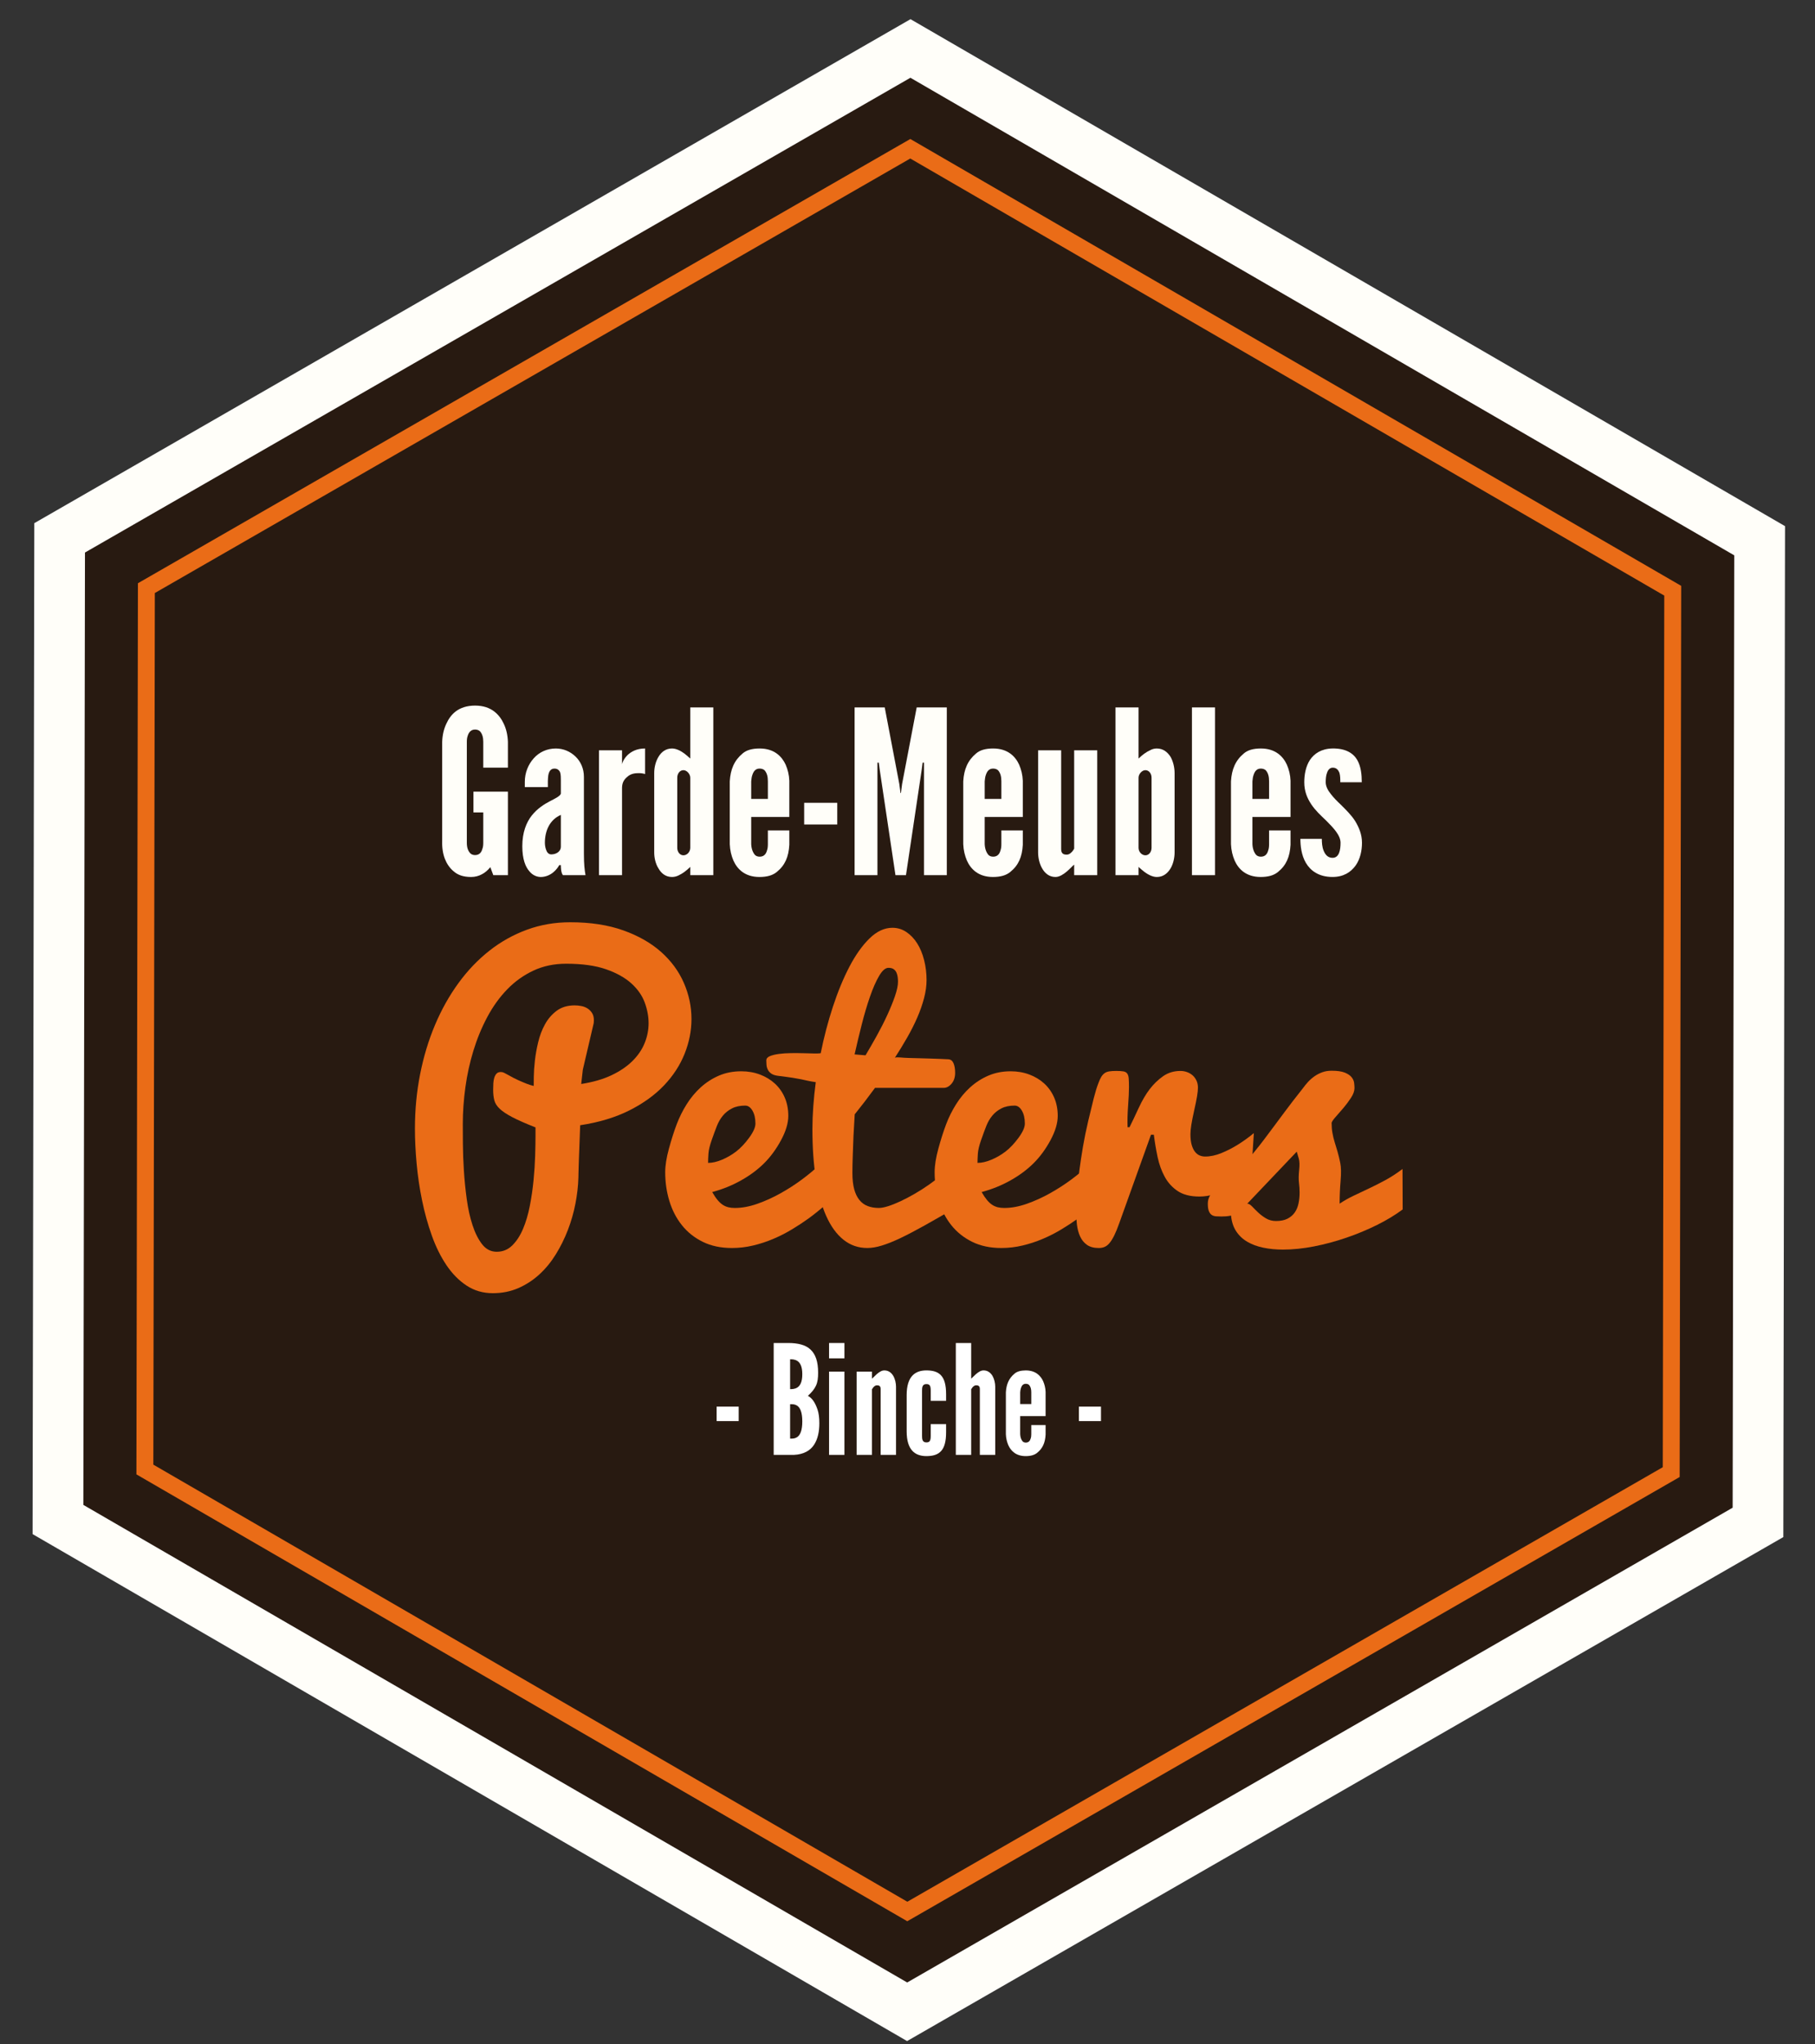 <?xml version="1.0" encoding="utf-8"?>
<!-- Generator: Adobe Illustrator 16.0.0, SVG Export Plug-In . SVG Version: 6.00 Build 0)  -->
<!DOCTYPE svg PUBLIC "-//W3C//DTD SVG 1.1//EN" "http://www.w3.org/Graphics/SVG/1.1/DTD/svg11.dtd">
<svg version="1.1" id="Calque_1" xmlns="http://www.w3.org/2000/svg" xmlns:xlink="http://www.w3.org/1999/xlink" x="0px" y="0px"
	 width="374.876px" height="422.179px" viewBox="-162.124 -182.582 374.876 422.179"
	 enable-background="new -162.124 -182.582 374.876 422.179" xml:space="preserve">
<rect x="-162.124" y="-182.582" width="374.876" height="422.179" fill="#333333" stroke="none"/>
<polygon fill="#281A11" stroke="#FFFEF9" stroke-width="10.476" stroke-miterlimit="10" points="-150.151,131.213 
	-149.806,-71.509 25.926,-172.572 201.319,-70.912 200.976,131.81 25.238,232.873 "/>
<polygon fill="#281A11" stroke="#EA6C17" stroke-width="3.492" stroke-miterlimit="10" points="-132.201,120.888 -131.89,-61.125 
	25.89,-151.864 183.367,-60.59 183.055,121.426 25.273,212.165 "/>
<g>
	<g>
		<path fill="#FFFEF9" d="M-62.309-24.048v-5.327c0-0.943-0.189-1.603-0.66-2.167c-0.236-0.237-0.613-0.378-1.038-0.378
			c-0.896,0-1.32,0.66-1.508,1.273c-0.142,0.377-0.188,0.801-0.188,1.272v20.833c0,0.988,0.235,1.648,0.707,2.168
			c0.235,0.235,0.567,0.377,0.99,0.377c0.896,0,1.321-0.566,1.509-1.274c0.142-0.329,0.189-0.754,0.189-1.271v-6.268h-2.028V-19.1
			h7.117v17.249h-3.017l-0.613-1.65c-0.943,1.178-2.31,2.027-3.96,2.027s-2.781-0.425-3.63-1.179c-0.848-0.707-1.414-1.6-1.79-2.545
			c-0.424-1.085-0.613-2.358-0.565-3.771v-20.408c0.047-1.366,0.33-2.64,0.849-3.722c0.425-0.943,1.037-1.886,1.98-2.592
			c0.942-0.707,2.263-1.179,3.96-1.179c1.698,0,2.97,0.472,3.911,1.179c0.943,0.706,1.603,1.649,2.027,2.592
			c0.519,1.084,0.801,2.358,0.849,3.722v5.327h-5.089V-24.048z"/>
		<path fill="#FFFEF9" d="M-46.283-21.504c0-0.424,0-1.084-0.141-1.556c-0.189-0.47-0.565-0.8-1.178-0.8
			c-0.8,0-1.13,0.614-1.273,1.368c-0.047,0.376-0.093,0.801-0.093,1.226c0,0.424,0,0.849,0,1.226h-4.76v-1.084
			c0-1.886,0.706-3.582,1.838-4.855c1.131-1.272,2.732-2.028,4.571-2.028c1.556,0,2.971,0.615,4.052,1.651
			c1.085,1.037,1.745,2.498,1.745,4.195v15.833c0,2.311,0.142,3.347,0.33,4.478h-4.665c-0.425-0.519-0.425-1.745-0.425-2.075h-0.33
			c-0.235,0.425-0.66,1.039-1.32,1.557c-0.66,0.519-1.556,0.896-2.497,0.896c-0.612,0-1.603-0.235-2.356-1.179
			c-0.8-0.896-1.46-2.499-1.46-5.185c0-2.873,0.849-4.948,1.979-6.362c1.13-1.414,2.546-2.309,3.723-2.921
			c1.177-0.613,2.074-1.037,2.261-1.554V-21.504z M-46.283-14.293c-2.31,0.989-3.298,3.298-3.298,5.75
			c0,0.329,0.047,0.895,0.235,1.414c0.188,0.565,0.519,0.99,1.085,0.99c1.084,0,1.98-0.66,1.98-1.557v-6.597H-46.283z"/>
		<path fill="#FFFEF9" d="M-28.887-22.73c-0.424-0.142-0.896-0.189-1.32-0.189c-0.754,0-1.65,0.094-2.402,0.801
			c-0.896,0.755-1.037,1.557-1.037,2.358v17.909h-4.762v-25.781h4.762v2.875c0.046-0.331,0.376-1.13,1.129-1.886
			c0.754-0.708,1.886-1.368,3.63-1.368V-22.73z"/>
		<path fill="#FFFEF9" d="M-14.793-1.851h-4.759v-1.698c-0.801,0.755-1.508,1.321-2.404,1.744c-0.472,0.237-0.943,0.331-1.366,0.331
			c-1.321,0-2.217-0.754-2.782-1.744c-0.613-0.943-0.896-2.215-0.896-3.3v-16.447c0-1.084,0.283-2.358,0.896-3.347
			c0.565-0.943,1.461-1.699,2.782-1.699c0.895,0,1.837,0.519,2.545,1.037c0.424,0.331,0.801,0.662,1.225,1.038v-10.556h4.759V-1.851
			z M-19.553-21.976c0-0.754-0.707-1.555-1.415-1.555c-0.706,0-1.272,0.659-1.272,1.555v14.469c0,0.895,0.566,1.555,1.272,1.555
			c0.708,0,1.415-0.661,1.415-1.555V-21.976z"/>
		<path fill="#FFFEF9" d="M0.906-11.089v2.97C0.764-5.62,0.01-3.878-1.686-2.511c-0.849,0.706-2.026,1.037-3.581,1.037
			c-3.064,0-4.62-1.697-5.375-3.394c-0.424-0.989-0.707-2.121-0.754-3.392v-12.96c0.141-2.498,0.942-4.336,2.64-5.75
			c0.801-0.707,1.98-1.039,3.534-1.039c3.063,0,4.618,1.699,5.373,3.347c0.424,0.991,0.706,2.075,0.754,3.301v7.494h-7.872v5.608
			c0.048,0.989,0.33,1.696,0.755,2.215c0.235,0.235,0.565,0.377,0.989,0.377c0.896,0,1.32-0.565,1.509-1.272
			c0.142-0.377,0.188-0.801,0.188-1.319v-2.829h4.43V-11.089z M-6.966-17.594h3.441v-3.631c0-0.989-0.188-1.696-0.66-2.26
			c-0.236-0.235-0.613-0.377-1.038-0.377c-0.895,0-1.272,0.614-1.508,1.319c-0.142,0.379-0.188,0.8-0.236,1.318V-17.594z"/>
		<path fill="#FFFEF9" d="M3.972-16.793h6.833v4.478H3.972V-16.793z"/>
		<path fill="#FFFEF9" d="M22.827-1.851l-3.252-21.776l-0.188-1.461h-0.283v23.237H14.39v-34.641h6.221l3.017,15.835l0.236,1.84
			h0.094l0.236-1.84l3.018-15.835h6.22v34.641h-4.713v-23.237h-0.283l-0.188,1.461l-3.25,21.776H22.827z"/>
		<path fill="#FFFEF9" d="M49.129-11.089v2.97c-0.138,2.499-0.893,4.241-2.59,5.608c-0.848,0.706-2.024,1.037-3.581,1.037
			c-3.065,0-4.618-1.697-5.374-3.394c-0.423-0.989-0.705-2.121-0.756-3.392v-12.96c0.144-2.498,0.945-4.336,2.641-5.75
			c0.802-0.707,1.982-1.039,3.536-1.039c3.062,0,4.619,1.699,5.371,3.347c0.422,0.991,0.706,2.075,0.753,3.301v7.494h-7.871v5.608
			c0.048,0.989,0.332,1.696,0.756,2.215c0.234,0.235,0.563,0.377,0.99,0.377c0.895,0,1.319-0.565,1.507-1.272
			c0.14-0.377,0.188-0.801,0.188-1.319v-2.829h4.43V-11.089z M41.258-17.594h3.443v-3.631c0-0.989-0.186-1.696-0.658-2.26
			c-0.237-0.235-0.616-0.377-1.038-0.377c-0.898,0-1.273,0.614-1.509,1.319c-0.14,0.379-0.188,0.8-0.237,1.318V-17.594z"/>
		<path fill="#FFFEF9" d="M59.738-27.632h4.763v25.781h-4.763V-4.02c-0.094,0.048-0.283,0.235-0.518,0.471
			c-0.566,0.566-1.225,1.226-2.073,1.698c-0.426,0.235-0.85,0.377-1.272,0.377c-1.275,0-2.168-0.754-2.735-1.744
			c-0.566-0.943-0.849-2.215-0.849-3.3v-21.114h4.761v20.408c0,0.991,0.566,1.131,1.132,1.131c0.52,0,0.801-0.281,1.133-0.612
			c0.139-0.142,0.279-0.377,0.422-0.612V-27.632L59.738-27.632z"/>
		<path fill="#FFFEF9" d="M68.273-36.491h4.762v10.556c0.801-0.755,1.509-1.319,2.45-1.744c0.423-0.237,0.898-0.331,1.32-0.331
			c1.322,0,2.215,0.756,2.827,1.699c0.566,0.989,0.848,2.263,0.848,3.347v16.447c0,1.085-0.282,2.356-0.848,3.3
			c-0.615,0.99-1.505,1.744-2.827,1.744c-0.896,0-1.838-0.519-2.544-1.037c-0.425-0.331-0.801-0.66-1.226-1.038v1.698h-4.762
			V-36.491z M73.035-7.507c0,0.895,0.708,1.555,1.416,1.555c0.705,0,1.271-0.661,1.271-1.555v-14.469
			c0-0.896-0.566-1.555-1.271-1.555c-0.708,0-1.416,0.799-1.416,1.555V-7.507z"/>
		<path fill="#FFFEF9" d="M84.065-1.851v-34.641h4.762v34.641H84.065z"/>
		<path fill="#FFFEF9" d="M104.427-11.089v2.97c-0.14,2.499-0.895,4.241-2.592,5.608c-0.844,0.706-2.024,1.037-3.58,1.037
			c-3.063,0-4.619-1.697-5.372-3.394c-0.424-0.989-0.708-2.121-0.756-3.392v-12.96c0.142-2.498,0.943-4.336,2.639-5.75
			c0.801-0.707,1.982-1.039,3.535-1.039c3.062,0,4.62,1.699,5.371,3.347c0.427,0.991,0.71,2.075,0.755,3.301v7.494h-7.873v5.608
			c0.049,0.989,0.332,1.696,0.759,2.215c0.237,0.235,0.562,0.377,0.987,0.377c0.896,0,1.321-0.565,1.507-1.272
			c0.143-0.377,0.188-0.801,0.188-1.319v-2.829h4.431V-11.089z M96.554-17.594h3.442v-3.631c0-0.989-0.186-1.696-0.658-2.26
			c-0.237-0.235-0.615-0.377-1.038-0.377c-0.897,0-1.272,0.614-1.505,1.319c-0.144,0.379-0.19,0.8-0.241,1.318V-17.594z"/>
		<path fill="#FFFEF9" d="M114.705-21.033c0-0.612,0-1.368-0.186-1.98c-0.234-0.565-0.612-1.036-1.367-1.036
			c-0.611,0-0.988,0.471-1.177,1.036c-0.235,0.567-0.283,1.368-0.283,1.98c0,0.8,0.422,1.649,1.038,2.402
			c0.564,0.754,1.318,1.509,2.072,2.217c0.989,0.989,2.169,2.121,2.972,3.391c0.8,1.32,1.411,2.781,1.411,4.478
			c0,1.648-0.377,3.392-1.32,4.712c-0.987,1.366-2.496,2.356-4.758,2.356c-2.875,0-4.572-1.319-5.514-2.92
			c-0.944-1.603-1.13-3.583-1.13-4.949h4.428c0,0.707,0.048,1.697,0.379,2.451c0.329,0.802,0.844,1.463,1.838,1.463
			c1.365,0,1.648-1.603,1.648-3.111c0-1.557-1.508-3.111-2.967-4.572c-1.132-1.084-2.218-2.075-3.067-3.347
			c-0.844-1.273-1.458-2.687-1.458-4.571c0-1.509,0.282-3.253,1.176-4.619c0.899-1.322,2.359-2.311,4.62-2.359
			c2.778-0.046,4.334,0.992,5.136,2.359c0.802,1.365,0.945,3.158,0.945,4.619H114.705z"/>
	</g>
	<g>
		<path fill="#EA6C17" d="M-44.337,7.875c4.159,0,7.805,0.559,10.938,1.674c3.13,1.117,5.737,2.602,7.818,4.454
			c2.08,1.852,3.646,3.98,4.697,6.383c1.051,2.406,1.578,4.896,1.578,7.471c0,2.413-0.471,4.802-1.413,7.167
			c-0.941,2.361-2.359,4.542-4.251,6.535c-1.895,1.995-4.284,3.719-7.167,5.171s-6.271,2.474-10.157,3.064
			c-0.074,1.797-0.135,3.45-0.184,4.952c-0.024,0.641-0.048,1.281-0.073,1.922c-0.026,0.639-0.044,1.225-0.056,1.754
			c-0.012,0.532-0.024,0.993-0.037,1.386c-0.012,0.396-0.017,0.668-0.017,0.815c-0.048,1.722-0.255,3.513-0.613,5.362
			c-0.358,1.855-0.876,3.664-1.556,5.43c-0.679,1.765-1.506,3.44-2.483,5.023c-0.976,1.583-2.111,2.971-3.408,4.16
			c-1.297,1.188-2.748,2.133-4.354,2.833c-1.606,0.7-3.359,1.047-5.262,1.047c-2.017,0-3.821-0.521-5.406-1.563
			c-1.587-1.045-2.976-2.452-4.169-4.222c-1.192-1.769-2.202-3.808-3.025-6.118c-0.825-2.308-1.493-4.723-2.01-7.241
			c-0.517-2.517-0.892-5.056-1.127-7.611c-0.233-2.554-0.35-4.965-0.35-7.226c0-3.884,0.358-7.633,1.072-11.243
			c0.714-3.614,1.737-6.999,3.069-10.158c1.33-3.157,2.945-6.039,4.841-8.646c1.896-2.606,4.035-4.841,6.413-6.71
			c2.377-1.869,4.966-3.311,7.764-4.331C-50.468,8.385-47.493,7.875-44.337,7.875z M-66.536,49.546c0,1.01,0.005,2.371,0.018,4.082
			c0.012,1.71,0.08,3.54,0.203,5.486c0.122,1.943,0.319,3.915,0.59,5.909c0.27,1.995,0.669,3.799,1.199,5.412
			c0.528,1.616,1.192,2.932,1.992,3.953c0.8,1.022,1.802,1.534,3.006,1.534c1.256,0,2.326-0.438,3.212-1.313
			c0.885-0.874,1.623-2.007,2.213-3.4c0.591-1.391,1.059-2.966,1.402-4.728c0.345-1.762,0.603-3.528,0.775-5.303
			c0.174-1.773,0.283-3.466,0.332-5.081c0.049-1.613,0.074-2.986,0.074-4.12V50.24c-2.025-0.797-3.616-1.499-4.776-2.104
			c-1.159-0.604-2.03-1.184-2.617-1.741c-0.585-0.556-0.957-1.143-1.116-1.758c-0.159-0.619-0.238-1.338-0.238-2.159
			c0-0.455,0.012-0.904,0.037-1.345c0.025-0.442,0.093-0.834,0.201-1.175c0.11-0.339,0.269-0.619,0.475-0.835
			c0.205-0.217,0.493-0.321,0.858-0.321c0.245,0,0.47,0.05,0.678,0.154c0.208,0.103,0.469,0.242,0.787,0.42
			c0.803,0.461,1.535,0.836,2.195,1.132c0.658,0.295,1.218,0.53,1.683,0.71c0.537,0.205,1.023,0.358,1.463,0.46
			c0-0.324,0.005-0.965,0.018-1.921c0.012-0.957,0.085-2.053,0.224-3.283c0.136-1.231,0.365-2.518,0.688-3.859
			c0.323-1.344,0.793-2.576,1.415-3.694c0.619-1.121,1.424-2.044,2.415-2.778c0.992-0.732,2.219-1.101,3.683-1.101
			c0.444,0,0.898,0.044,1.366,0.13c0.468,0.085,0.89,0.249,1.273,0.482c0.379,0.235,0.699,0.549,0.958,0.947
			c0.258,0.396,0.388,0.902,0.388,1.521c0,0.174-0.007,0.292-0.02,0.355c-0.012,0.063-0.019,0.145-0.019,0.242l-2.246,9.603
			l-0.332,2.954c2.404-0.377,4.477-0.974,6.221-1.793c1.743-0.822,3.184-1.796,4.326-2.917c1.142-1.123,1.989-2.357,2.54-3.701
			c0.552-1.347,0.83-2.73,0.83-4.148c0-1.385-0.265-2.802-0.793-4.246c-0.527-1.448-1.444-2.764-2.747-3.951
			c-1.302-1.185-3.046-2.163-5.235-2.93c-2.187-0.767-4.94-1.151-8.256-1.151c-2.491,0-4.747,0.476-6.77,1.426
			c-2.021,0.947-3.822,2.238-5.399,3.865c-1.579,1.628-2.947,3.526-4.107,5.697c-1.159,2.17-2.114,4.482-2.867,6.938
			c-0.753,2.454-1.308,4.982-1.665,7.583C-66.358,44.549-66.536,47.08-66.536,49.546z"/>
		<path fill="#EA6C17" d="M-10.948,75.145c-2.296,0-4.308-0.426-6.031-1.277c-1.721-0.85-3.159-1.996-4.305-3.437
			c-1.149-1.438-2.011-3.104-2.584-4.993c-0.575-1.891-0.863-3.877-0.863-5.955c0-1.36,0.256-2.98,0.77-4.861
			c0.513-1.882,1.046-3.551,1.597-5.007c0.551-1.457,1.242-2.848,2.075-4.171c0.833-1.324,1.806-2.488,2.917-3.496
			c1.113-1.007,2.36-1.808,3.744-2.403c1.382-0.594,2.917-0.894,4.606-0.894c1.38,0,2.659,0.221,3.841,0.665
			c1.183,0.443,2.211,1.062,3.086,1.86c0.875,0.798,1.559,1.763,2.049,2.892c0.493,1.129,0.739,2.397,0.739,3.795
			c0,1.492-0.5,3.167-1.499,5.016c-0.999,1.852-2.163,3.439-3.493,4.762c-1.331,1.326-2.915,2.503-4.751,3.535
			c-1.837,1.036-3.828,1.842-5.972,2.418c0.37,0.652,0.735,1.194,1.093,1.627c0.358,0.433,0.723,0.767,1.091,1.011
			c0.37,0.239,0.759,0.405,1.167,0.504c0.406,0.096,0.844,0.142,1.314,0.142c1.476,0,3.031-0.286,4.667-0.863
			c1.636-0.577,3.229-1.3,4.779-2.167c1.55-0.866,3.014-1.809,4.391-2.83c1.378-1.023,2.546-1.993,3.505-2.906l4.761,4.835
			c-2.165,2.306-4.464,4.345-6.9,6.12c-1.058,0.761-2.194,1.506-3.414,2.24c-1.217,0.736-2.496,1.387-3.837,1.956
			c-1.341,0.569-2.73,1.026-4.169,1.368C-8.012,74.974-9.472,75.145-10.948,75.145z M-15.875,57.569c0.89,0,1.859-0.224,2.908-0.669
			c1.049-0.445,2.025-1.016,2.927-1.711c0.901-0.698,1.784-1.639,2.648-2.813c0.864-1.18,1.297-2.152,1.297-2.923
			c0-1.083-0.204-1.973-0.612-2.67c-0.408-0.697-0.906-1.047-1.499-1.047c-1.061,0-1.969,0.19-2.722,0.577
			c-0.754,0.385-1.383,0.884-1.89,1.497c-0.505,0.614-0.913,1.311-1.222,2.092c-0.31,0.781-0.666,1.75-1.074,2.906
			c-0.407,1.153-0.635,2.104-0.686,2.849C-15.851,56.401-15.875,57.038-15.875,57.569z"/>
		<path fill="#EA6C17" d="M35.158,66.877c-2.365,1.378-4.471,2.583-6.317,3.616c-1.851,1.032-3.492,1.895-4.935,2.583
			c-1.441,0.689-2.722,1.203-3.843,1.548c-1.12,0.348-2.137,0.52-3.048,0.52c-1.86,0-3.5-0.566-4.919-1.699
			c-1.42-1.131-2.606-2.763-3.56-4.889c-0.954-2.128-1.669-4.704-2.146-7.731c-0.476-3.027-0.715-6.434-0.715-10.22
			c0-1.477,0.061-3.049,0.182-4.723c0.122-1.671,0.292-3.332,0.511-4.983c-0.744-0.109-1.318-0.213-1.727-0.308
			c-0.409-0.096-0.842-0.19-1.3-0.287c-0.459-0.096-1.041-0.198-1.746-0.31c-0.707-0.11-1.727-0.247-3.065-0.411
			c-0.594-0.082-1.053-0.239-1.375-0.471c-0.321-0.233-0.556-0.508-0.706-0.822c-0.149-0.317-0.236-0.644-0.261-0.987
			c-0.025-0.341-0.037-0.636-0.037-0.884c0-0.389,0.243-0.684,0.723-0.887c0.483-0.205,1.1-0.356,1.856-0.46
			c0.754-0.101,1.581-0.159,2.484-0.17c0.902-0.012,1.769-0.005,2.597,0.017c0.827,0.026,1.569,0.044,2.224,0.056
			c0.655,0.012,1.107-0.005,1.354-0.055c0.663-3.31,1.503-6.518,2.522-9.622s2.162-5.863,3.425-8.279
			c1.265-2.415,2.646-4.354,4.144-5.814c1.499-1.46,3.07-2.189,4.716-2.189c1.058,0,2.024,0.294,2.898,0.885
			c0.873,0.59,1.619,1.376,2.237,2.36c0.614,0.982,1.088,2.131,1.418,3.446c0.334,1.314,0.501,2.685,0.501,4.111
			c0,1.18-0.174,2.425-0.519,3.736s-0.811,2.648-1.401,4.007c-0.594,1.36-1.289,2.738-2.086,4.132
			c-0.801,1.395-1.643,2.78-2.53,4.15c0.221-0.08,0.592-0.095,1.109-0.048c0.516,0.052,1.113,0.084,1.791,0.106
			c0.676,0.019,1.409,0.038,2.197,0.058c0.784,0.021,1.548,0.042,2.288,0.066c0.737,0.026,1.426,0.049,2.063,0.074
			c0.641,0.025,1.17,0.05,1.589,0.073c0.491,0.029,0.849,0.304,1.071,0.824c0.219,0.52,0.331,1.178,0.331,1.97
			c0,0.917-0.247,1.668-0.739,2.246c-0.491,0.576-1.035,0.866-1.625,0.866H18.602c-0.718,0.982-1.44,1.947-2.168,2.894
			c-0.729,0.948-1.402,1.804-2.021,2.566c-0.1,1.526-0.185,3.025-0.258,4.5c-0.025,0.642-0.048,1.299-0.074,1.976
			c-0.024,0.677-0.048,1.345-0.073,2.01c-0.026,0.664-0.043,1.303-0.056,1.92c-0.012,0.616-0.019,1.181-0.019,1.696
			c0,1.33,0.124,2.449,0.37,3.359c0.248,0.91,0.606,1.653,1.076,2.232c0.47,0.577,1.042,0.998,1.722,1.255
			c0.68,0.256,1.438,0.387,2.279,0.387c0.517,0,1.163-0.121,1.939-0.368c0.775-0.246,1.624-0.586,2.547-1.017
			c0.922-0.43,1.898-0.941,2.917-1.531c1.023-0.59,2.033-1.234,3.031-1.936c0.996-0.701,1.952-1.438,2.861-2.215
			c0.913-0.774,1.736-1.566,2.476-2.378v9.446H35.158z M23.351,20.152c0-0.267-0.02-0.569-0.057-0.9
			c-0.037-0.333-0.117-0.643-0.24-0.938c-0.125-0.295-0.315-0.539-0.575-0.734c-0.26-0.196-0.624-0.293-1.093-0.293
			c-0.643,0-1.291,0.562-1.946,1.685c-0.654,1.122-1.283,2.558-1.888,4.303c-0.605,1.746-1.173,3.671-1.704,5.771
			c-0.532,2.1-1.018,4.14-1.464,6.118c0.37,0.036,0.74,0.068,1.113,0.095c0.369,0.027,0.752,0.06,1.148,0.096
			c0.74-1.24,1.512-2.582,2.316-4.029c0.8-1.446,1.524-2.868,2.167-4.266c0.643-1.396,1.173-2.703,1.594-3.92
			C23.139,21.927,23.351,20.929,23.351,20.152z"/>
		<path fill="#EA6C17" d="M44.698,75.145c-2.298,0-4.309-0.426-6.029-1.277c-1.72-0.85-3.159-1.996-4.309-3.437
			c-1.148-1.438-2.007-3.104-2.583-4.993c-0.571-1.891-0.858-3.877-0.858-5.955c0-1.36,0.254-2.98,0.77-4.861
			c0.512-1.882,1.045-3.551,1.595-5.007c0.548-1.457,1.242-2.848,2.076-4.171c0.832-1.324,1.802-2.488,2.916-3.496
			c1.116-1.007,2.363-1.808,3.745-2.403c1.384-0.594,2.918-0.894,4.606-0.894c1.378,0,2.661,0.221,3.84,0.665
			c1.184,0.443,2.213,1.062,3.086,1.86s1.56,1.763,2.049,2.892c0.491,1.129,0.742,2.397,0.742,3.795
			c0,1.492-0.501,3.167-1.496,5.016c-0.999,1.854-2.165,3.439-3.495,4.762c-1.335,1.326-2.918,2.503-4.753,3.535
			c-1.839,1.036-3.827,1.842-5.974,2.418c0.372,0.652,0.736,1.194,1.095,1.627s0.72,0.767,1.091,1.011
			c0.372,0.239,0.762,0.405,1.167,0.504c0.405,0.096,0.844,0.142,1.317,0.142c1.478,0,3.029-0.286,4.668-0.863
			c1.635-0.577,3.228-1.3,4.778-2.167c1.548-0.866,3.011-1.809,4.389-2.83c1.377-1.023,2.547-1.993,3.507-2.906l4.762,4.835
			c-2.166,2.306-4.465,4.345-6.899,6.12c-1.057,0.761-2.196,1.506-3.414,2.24c-1.218,0.736-2.497,1.387-3.837,1.956
			c-1.343,0.569-2.73,1.026-4.17,1.368C47.634,74.974,46.174,75.145,44.698,75.145z M39.77,57.569c0.892,0,1.857-0.224,2.909-0.669
			c1.052-0.445,2.025-1.016,2.927-1.711c0.9-0.698,1.782-1.639,2.65-2.813c0.863-1.18,1.296-2.152,1.296-2.923
			c0-1.083-0.205-1.973-0.612-2.67c-0.407-0.697-0.909-1.047-1.499-1.047c-1.063,0-1.97,0.19-2.727,0.577
			c-0.751,0.385-1.381,0.884-1.885,1.497c-0.508,0.614-0.913,1.311-1.223,2.092c-0.312,0.781-0.669,1.75-1.074,2.906
			c-0.406,1.153-0.634,2.104-0.687,2.849C39.798,56.401,39.77,57.038,39.77,57.569z"/>
		<path fill="#EA6C17" d="M60.139,67.43c0-1.08,0.061-2.342,0.182-3.781c0.123-1.439,0.29-2.958,0.498-4.557
			c0.211-1.597,0.457-3.229,0.74-4.89s0.644-3.43,1.088-5.313c0.443-1.882,0.826-3.45,1.143-4.702c0.321-1.257,0.64-2.289,0.96-3.1
			c0.195-0.541,0.395-0.971,0.59-1.291c0.199-0.319,0.423-0.573,0.685-0.757c0.261-0.186,0.576-0.307,0.958-0.369
			c0.384-0.061,0.857-0.092,1.42-0.092c0.639,0,1.14,0.031,1.494,0.092c0.358,0.062,0.621,0.208,0.794,0.444
			c0.171,0.231,0.278,0.571,0.314,1.013c0.039,0.443,0.056,1.046,0.056,1.809c0,0.909-0.061,2.201-0.185,3.874
			c-0.121,1.673-0.159,3.136-0.108,4.391h0.405c0.491-0.982,1.105-2.275,1.845-3.874c0.735-1.6,1.51-2.927,2.322-3.985
			c0.811-1.056,1.735-1.949,2.768-2.675c1.034-0.725,2.227-1.086,3.578-1.086c0.468,0,0.925,0.078,1.368,0.238
			c0.444,0.16,0.828,0.389,1.163,0.682c0.331,0.297,0.593,0.661,0.791,1.09c0.198,0.432,0.296,0.915,0.296,1.457
			c0,0.42-0.061,1.003-0.183,1.753c-0.126,0.752-0.321,1.729-0.594,2.934c-0.269,1.204-0.466,2.196-0.588,2.969
			c-0.124,0.774-0.185,1.422-0.185,1.937c0,0.887,0.086,1.623,0.26,2.217c0.169,0.59,0.398,1.062,0.682,1.418
			c0.283,0.358,0.605,0.609,0.963,0.757c0.353,0.147,0.729,0.224,1.127,0.224c1.105,0,2.25-0.247,3.43-0.741
			c1.18-0.49,2.26-1.044,3.244-1.658c1.157-0.714,2.291-1.526,3.392-2.438L96.3,60.054c-0.638,0.418-1.361,0.887-2.175,1.403
			c-0.811,0.517-1.682,1.003-2.601,1.458c-0.924,0.455-1.882,0.837-2.877,1.143c-0.996,0.308-2.012,0.461-3.046,0.461
			c-1.845,0-3.332-0.375-4.463-1.125c-1.134-0.751-2.03-1.734-2.694-2.951c-0.666-1.218-1.157-2.582-1.477-4.096
			c-0.322-1.514-0.576-3.045-0.773-4.593h-0.59l-6.605,18.411c-0.344,0.96-0.669,1.754-0.979,2.38
			c-0.31,0.627-0.621,1.139-0.941,1.531c-0.319,0.396-0.662,0.672-1.03,0.831c-0.373,0.162-0.777,0.241-1.222,0.241
			c-1.005,0-1.817-0.214-2.437-0.646c-0.615-0.432-1.087-1.006-1.42-1.733c-0.332-0.726-0.554-1.552-0.665-2.472
			C60.193,69.368,60.139,68.416,60.139,67.43z"/>
		<path fill="#EA6C17" d="M90.883,61.217c1.378-1.195,2.499-2.189,3.358-2.984c0.861-0.794,1.72-1.722,2.583-2.781
			c0.861-1.056,1.542-1.92,2.046-2.59c0.506-0.67,1.103-1.466,1.791-2.387c0.688-0.92,1.524-2.045,2.51-3.376
			c0.985-1.332,2.261-2.993,3.837-4.98c0.319-0.447,0.675-0.883,1.069-1.306c0.393-0.423,0.83-0.801,1.31-1.136
			c0.481-0.336,1.01-0.61,1.586-0.822c0.58-0.211,1.225-0.317,1.938-0.317c1.184,0,2.093,0.13,2.733,0.393
			c0.638,0.261,1.104,0.578,1.402,0.951c0.295,0.374,0.468,0.766,0.516,1.175c0.05,0.411,0.074,0.764,0.074,1.062
			c0,0.597-0.235,1.255-0.702,1.978c-0.466,0.719-0.982,1.417-1.548,2.086c-0.566,0.67-1.101,1.289-1.606,1.849
			c-0.504,0.561-0.794,0.977-0.869,1.25c0,0.77,0.056,1.473,0.171,2.107c0.112,0.633,0.263,1.255,0.45,1.864
			c0.19,0.61,0.384,1.255,0.585,1.938c0.199,0.684,0.394,1.475,0.576,2.367c0.186,0.897,0.209,2.128,0.075,3.693
			c-0.136,1.567-0.204,3.145-0.204,4.737c0.888-0.596,1.839-1.136,2.861-1.623c1.021-0.484,2.084-0.988,3.191-1.511
			c1.105-0.521,2.245-1.099,3.414-1.732c1.166-0.633,2.344-1.4,3.525-2.293l0.035,8.354c-1.528,1.137-3.291,2.208-5.296,3.203
			c-2.003,0.994-4.11,1.875-6.326,2.632c-2.211,0.761-4.44,1.359-6.689,1.798c-2.252,0.44-4.386,0.658-6.406,0.658
			c-1.449,0-2.802-0.129-4.058-0.39c-1.255-0.257-2.355-0.664-3.301-1.216c-0.948-0.552-1.718-1.275-2.309-2.168
			c-0.59-0.896-0.944-1.979-1.064-3.248c-0.348,0.075-0.688,0.122-1.018,0.149c-0.329,0.026-0.658,0.037-0.98,0.037
			c-0.392,0-0.76-0.014-1.105-0.037c-0.344-0.027-0.64-0.118-0.885-0.281s-0.445-0.422-0.59-0.782
			c-0.147-0.362-0.222-0.878-0.222-1.55c0-0.596,0.147-1.149,0.443-1.66c0.294-0.508,0.639-0.962,1.034-1.359
			c0.392-0.399,0.784-0.747,1.18-1.045C90.391,61.625,90.688,61.391,90.883,61.217z M95.49,65.989c0.295,0,0.619,0.186,0.98,0.56
			c0.354,0.372,0.765,0.785,1.234,1.232c0.468,0.446,1.009,0.857,1.625,1.231c0.616,0.372,1.315,0.56,2.103,0.56
			c0.959,0,1.753-0.164,2.381-0.485c0.626-0.326,1.125-0.755,1.493-1.29c0.368-0.533,0.624-1.155,0.771-1.861
			c0.149-0.708,0.222-1.447,0.222-2.22c0-0.672-0.039-1.356-0.129-2.053c-0.086-0.696-0.07-1.562,0.036-2.592
			c0.113-1.033,0.086-1.828-0.071-2.388c-0.16-0.557-0.303-1.038-0.426-1.434L95.49,65.989z"/>
	</g>
	<g>
		<path fill="#FFFFFF" d="M-14.11,107.905h4.557v2.986h-4.557V107.905z"/>
		<path fill="#FFFFFF" d="M-2.325,117.87V94.763h2.986c2.011,0,3.584,0.376,4.621,1.351c1.038,0.974,1.571,2.482,1.571,4.777
			c0,1.099-0.094,1.918-0.44,2.674c-0.346,0.753-0.88,1.382-1.666,2.107c0.849,0.471,1.478,1.351,1.98,2.829
			c0.251,0.723,0.377,1.667,0.377,2.831c0,1.727-0.314,3.268-1.1,4.463c-0.786,1.193-2.14,1.979-4.151,2.074H-2.325z M1.069,104.29
			c0.283,0,0.942,0.03,1.509-0.346c0.565-0.377,1.005-1.132,1.005-2.735c0-1.603-0.44-2.357-1.005-2.733
			C2.012,98.098,1.35,98.13,1.069,98.13V104.29z M1.069,114.507c0.283,0,0.942,0.063,1.509-0.347
			c0.565-0.407,1.005-1.319,1.005-3.207c0-1.885-0.44-2.796-1.005-3.206c-0.566-0.408-1.228-0.344-1.509-0.344V114.507z"/>
		<path fill="#FFFFFF" d="M9.113,94.763h3.174v3.173H9.113V94.763z M9.113,117.87v-17.197h3.174v17.197H9.113z"/>
		<path fill="#FFFFFF" d="M17.978,117.87h-3.174v-17.197h3.174v1.448c0.063-0.033,0.188-0.157,0.377-0.348
			c0.345-0.345,0.817-0.816,1.382-1.129c0.282-0.159,0.534-0.22,0.817-0.22c0.849,0,1.446,0.501,1.823,1.13
			c0.376,0.66,0.565,1.509,0.565,2.232v14.083h-3.176v-13.612c0-0.661-0.377-0.754-0.754-0.754c-0.346,0-0.534,0.188-0.754,0.41
			c-0.094,0.124-0.188,0.251-0.283,0.407v13.55H17.978z"/>
		<path fill="#FFFFFF" d="M28.317,113.91c0,0.629,0.032,1.383,0.881,1.383c0.722,0,0.913-0.346,0.913-1.383v-2.391h3.175v1.667
			c0,1.917-0.346,3.143-1.037,3.898c-0.692,0.754-1.699,1.038-3.051,1.038c-1.132,0-2.17-0.314-2.893-1.102
			c-0.723-0.786-1.163-2.074-1.163-3.993v-7.513c0-1.918,0.44-3.207,1.163-3.993c0.723-0.789,1.76-1.1,2.893-1.1
			c1.352,0,2.357,0.28,3.051,1.036c0.691,0.754,1.037,1.98,1.037,3.898v1.352h-3.175v-2.075c0-1.037-0.191-1.383-0.913-1.383
			c-0.849,0-0.881,0.755-0.881,1.383V113.91z"/>
		<path fill="#FFFFFF" d="M38.467,117.87h-3.173V94.763h3.173v7.356c0.063-0.033,0.189-0.157,0.377-0.348
			c0.346-0.345,0.818-0.816,1.385-1.129c0.283-0.159,0.532-0.22,0.815-0.22c0.849,0,1.445,0.501,1.824,1.13
			c0.376,0.659,0.566,1.509,0.566,2.232v14.082h-3.177v-13.612c0-0.661-0.377-0.754-0.755-0.754c-0.345,0-0.534,0.188-0.754,0.407
			c-0.093,0.127-0.187,0.254-0.282,0.41v13.551H38.467z"/>
		<path fill="#FFFFFF" d="M53.838,111.71v1.979c-0.095,1.666-0.598,2.829-1.729,3.741c-0.565,0.472-1.352,0.693-2.389,0.693
			c-2.042,0-3.081-1.133-3.585-2.263c-0.283-0.66-0.471-1.415-0.502-2.263v-8.646c0.094-1.667,0.628-2.892,1.76-3.836
			c0.533-0.471,1.319-0.69,2.359-0.69c2.043,0,3.08,1.13,3.581,2.232c0.283,0.66,0.474,1.382,0.504,2.201v4.998h-5.251v3.743
			c0.03,0.661,0.222,1.131,0.503,1.477c0.158,0.157,0.376,0.252,0.659,0.252c0.597,0,0.88-0.378,1.007-0.849
			c0.095-0.253,0.126-0.536,0.126-0.88v-1.886h2.956V111.71z M48.587,107.371h2.295v-2.422c0-0.659-0.126-1.131-0.44-1.509
			c-0.156-0.157-0.409-0.25-0.692-0.25c-0.596,0-0.849,0.407-1.005,0.88c-0.094,0.25-0.127,0.533-0.157,0.879V107.371z"/>
		<path fill="#FFFFFF" d="M60.717,107.905h4.56v2.986h-4.56V107.905z"/>
	</g>
</g>
</svg>
